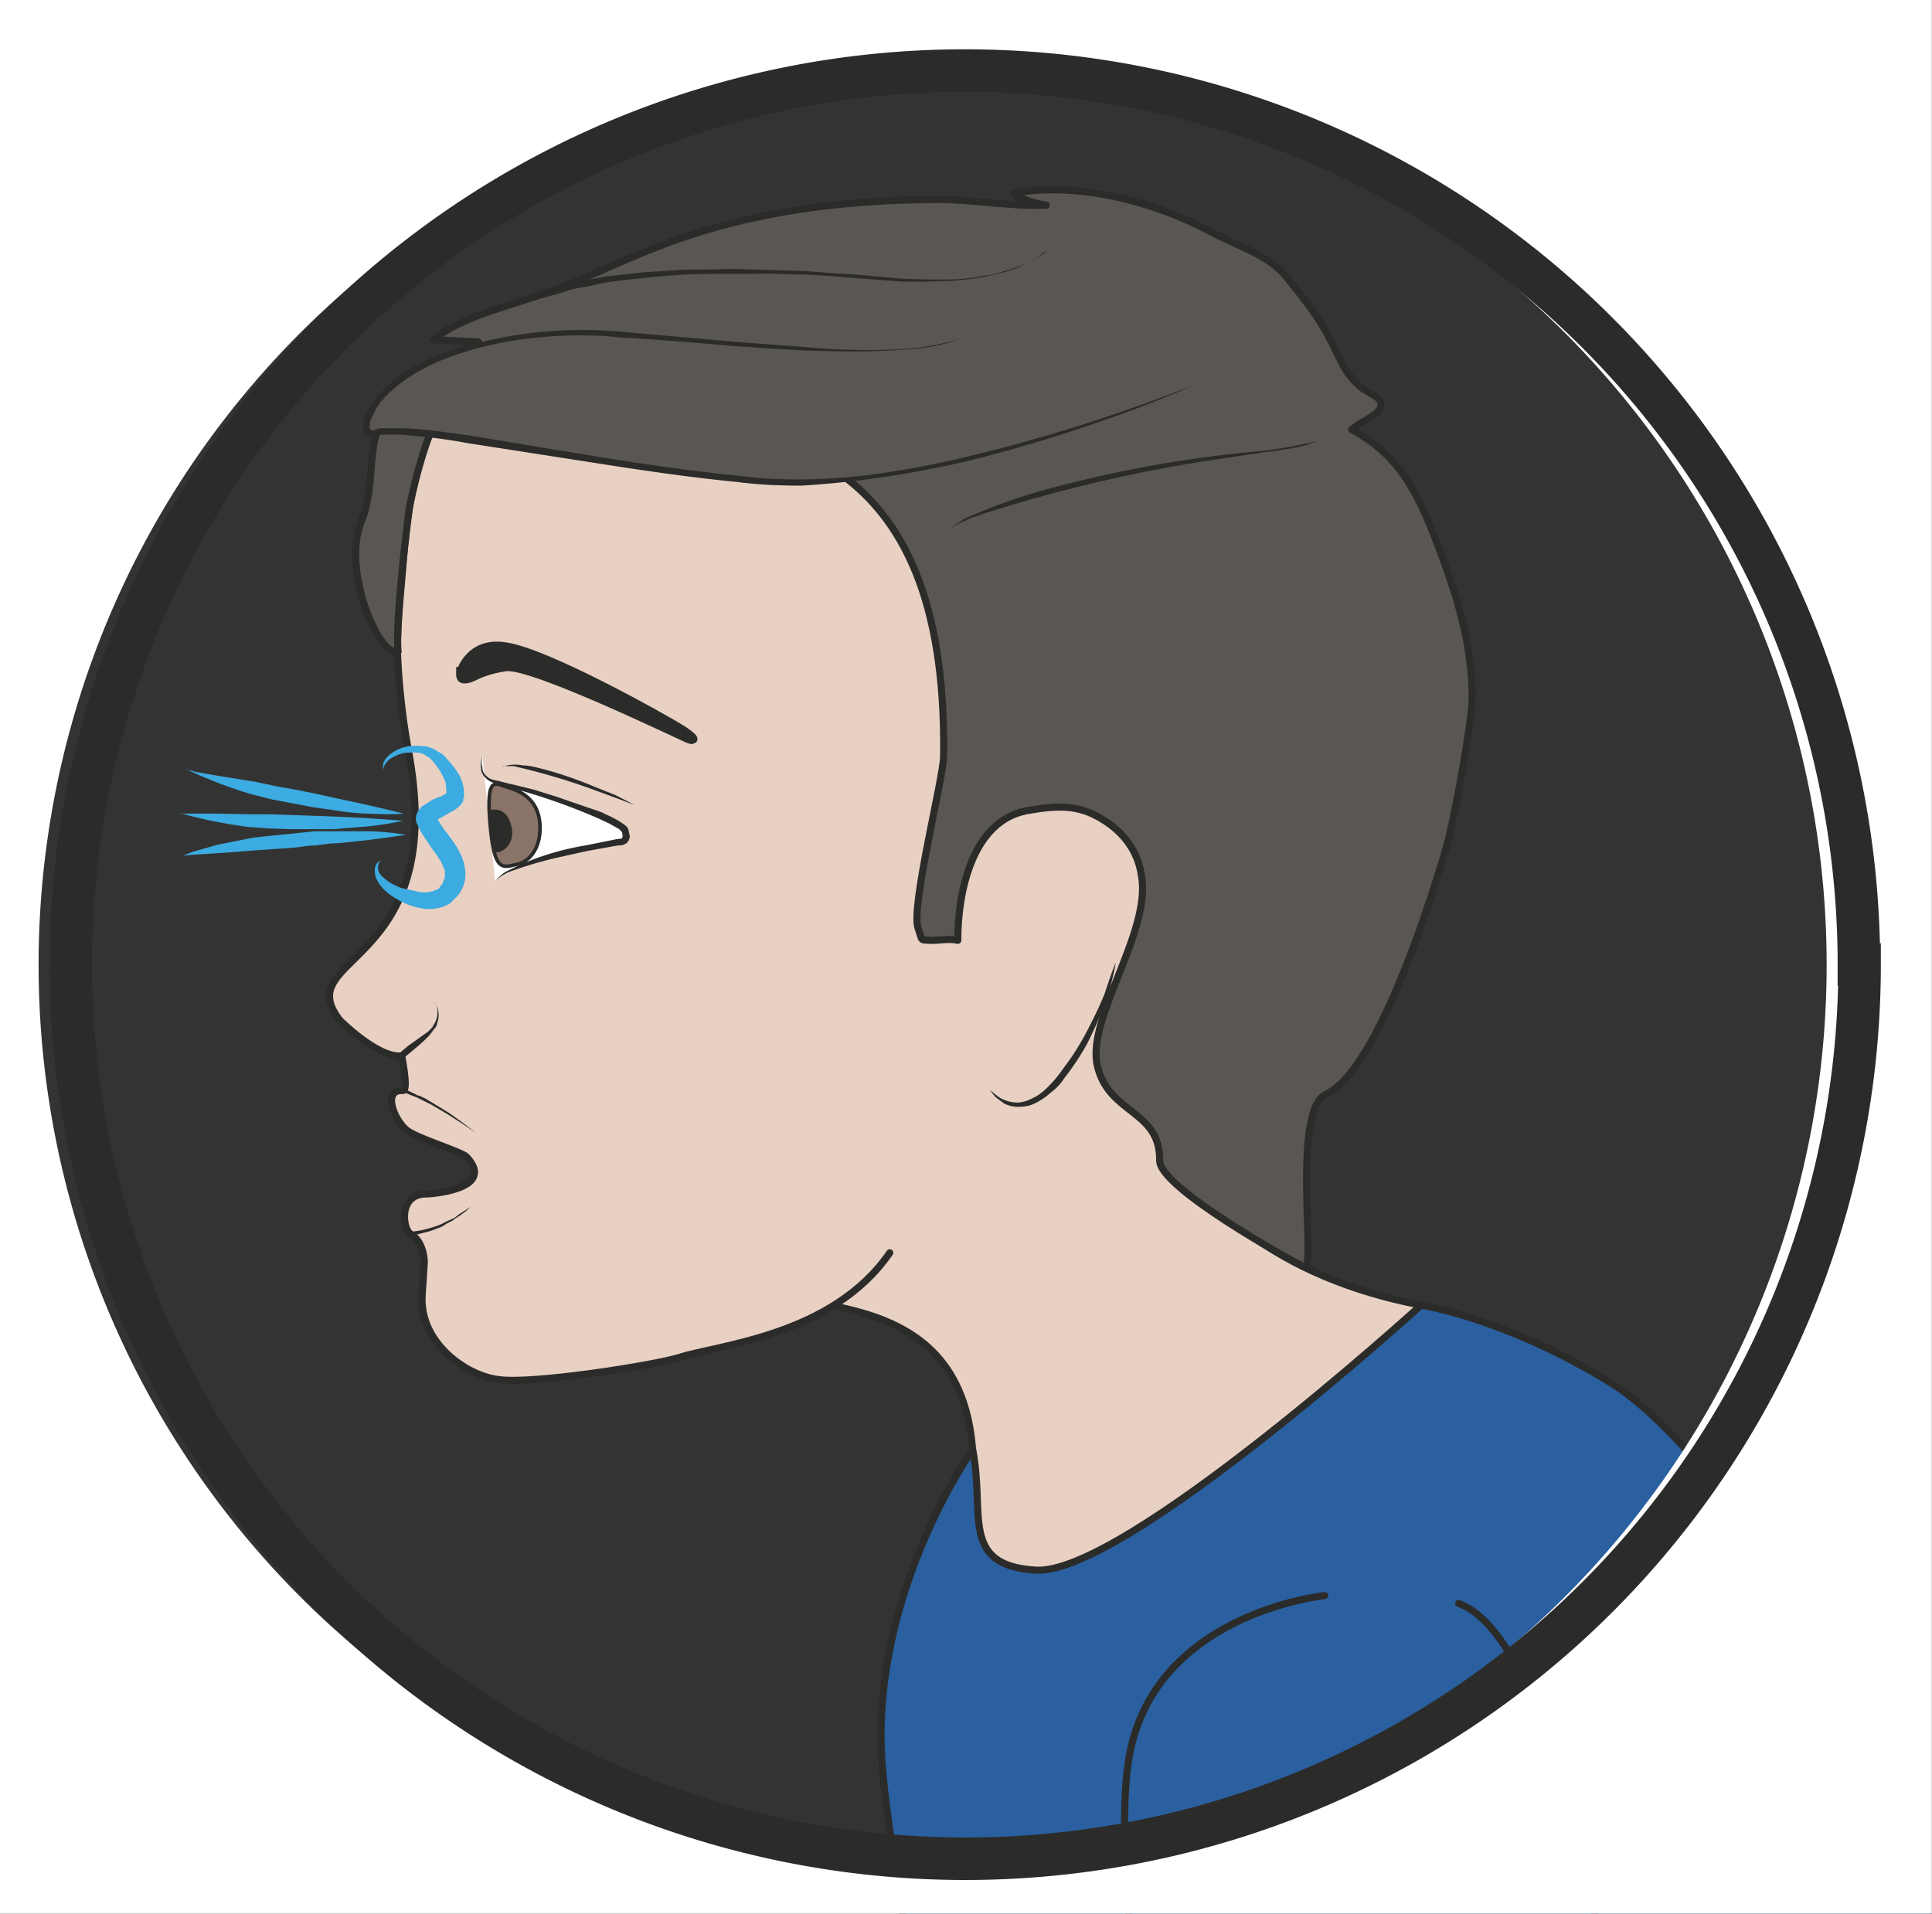<svg xmlns="http://www.w3.org/2000/svg" viewBox="0 0 340.9 337.7"><rect x="0" y="0" width="340.9" height="337.7" fill="#333333" stroke="none"/><defs><clipPath id="a"><path d="M0 270.2h272.7V0H0v270.2z"/></clipPath><clipPath id="b"><path d="M0 270.2h272.7V0H0v270.2z"/></clipPath><clipPath id="c"><path d="M0 270.2h272.7V0H0v270.2z"/></clipPath></defs><g clip-path="url(#a)" transform="matrix(1.25 0 0 -1.25 0 337.7)"><path d="M159 127s.3-33.1 41.6-41.1c28.2-5.4 13.5-29.3 13.5-29.3s-14.4-29-35.4-23c-21 5.9-46.6 11.7-46.6 11.7s6 9.7 5.2 20.1c-1.8 24.4-26.6 19-35.4 23.9-21.1 12 53.5 63.4 57.1 37.6" fill="#e8d1c3"/><path stroke-linejoin="round" d="M159 127s.3-33.1 41.6-41.1c28.2-5.4 13.5-29.3 13.5-29.3s-14.4-29-35.4-23c-21 5.9-46.6 11.7-46.6 11.7s6 9.7 5.2 20.1c-1.8 24.4-26.6 19-35.4 23.9-21.1 12 53.5 63.4 57.1 37.6z" stroke="#2b2b2a" stroke-linecap="round" stroke-miterlimit="10" fill="none"/><path stroke-linejoin="round" d="M166.6 105.8s13.2 13.8 20.3 32.7c9.4 25 7.8 37.2-15.4 48.4-40.7 19.7-72.7 36.6-78.9 30.6 0 0-25 1.9-26.6.2-6.4-6.8-8.3-18-8.9-24.7-.4-5.3-1-10.2-1-14.8.3-7.7 1.5-13.7 1.5-13.7 6-31.3-17-29-9.6-38.4 0 0 5.4-5.4 8.7-5 0 0 1-4.9.2-4.9-2.9.2-1.4-3.9.4-5.5 1.3-1.2 7.9-3.1 8.6-3.9 4.3-4.7-5.6-5.2-5.6-5.2-4.2.1-3.4-5-2.4-5.6 2-1.1 2-4 2-4l-.3-4.6c-.5-6.7 6.2-11.5 10.8-12 4.7-.7 21.8 2 25.4 3.1 5.5 1.8 21.7 3 29.8 14.8" stroke="#2b2b2a" stroke-linecap="round" stroke-miterlimit="10" fill="#e8d1c3"/><path d="M56.9 116.3s6-2.2 12-7.5" fill="#e8d1c3"/><path d="M57 116.5l2-1c.3 0 .7-.3 1-.4l1-.6 2.3-1.4 2.1-1.5 1.8-1.4 1.7-1.4-1.7 1.4-1.9 1.3-2.2 1.4-2.2 1.3-1 .5-1 .5-2 .8c-.2 0-.3.2-.2.3 0 .2.2.2.3.2" fill="#2b2b2a"/><path d="M58 96c.4.2 4.2-.2 9.7 4.9" fill="#e8d1c3"/><path d="M57.9 96.2l.5.1 1.2.2.8.2 1 .3.8.3 1 .5.9.4.8.6.8.5.7.5 1.3 1-1.3-1-.6-.6-.8-.6-.8-.5c-.3-.3-.6-.4-1-.6l-.8-.5-1-.4-.9-.3-.8-.2a14.7 14.7 0 00-1.7-.4.3.3 0 10-.1.5" fill="#2b2b2a"/><path d="M-5-277.8S-7-239.5-5-214c3.2 43.8 95.5 72 94.3 87.2-1.3 15.1 59.6 27 54 49-3.8 14.5-17.7 81.5-18.8 99.3-1.6 23.8 12.8 44 12.8 44 1.8-8.9-1.9-16.3 8.8-17 12.3-1 54.5 37.4 54.5 37.4s12-1.8 27-11.1c12.5-7.9 39.3-41.3 50.3-95 6.6-32.3 19.3-142.6 28.1-173.4 8.8-30.7-48.3-16.3-68-37.3-20.5-22-127-18.1-123.9-72.6 0 0-7-10-54.5-4.7S-5-277.8-5-277.8" fill="#2a609f"/><path stroke-linejoin="round" d="M-5-277.8S-7-239.5-5-214c3.2 43.8 95.5 72 94.3 87.2-1.3 15.1 59.6 27 54 49-3.8 14.5-17.7 81.5-18.8 99.3-1.6 23.8 12.8 44 12.8 44 1.8-8.9-1.9-16.3 8.8-17 12.3-1 54.5 37.4 54.5 37.4s12-1.8 27-11.1c12.5-7.9 39.3-41.3 50.3-95 6.6-32.3 19.3-142.6 28.1-173.4 8.8-30.7-48.3-16.3-68-37.3-20.5-22-127-18.1-123.9-72.6 0 0-7-10-54.5-4.7S-5-277.8-5-277.8z" stroke="#2b2b2a" stroke-miterlimit="10" fill="none"/><path d="M61.3 128.8s2-2.4-1.4-5l-3.2-2.7" fill="#e8d1c3"/><path d="M61.3 128.8l.2-.4a3.1 3.1 0 00.2-2.7c0-.3-.2-.6-.4-.8l-.6-.8c-.9-1-1.8-1.7-2.5-2.3l-1.2-1a.5.5 0 10-.6.7l1.2 1 2.8 2 .6.6.4.7a3 3 0 01-.1 3" fill="#2b2b2a"/><path stroke-linejoin="round" d="M187 44.9s-25-2.5-27.8-24 8.2-72.5 8.2-72.5 57.6-4.9 62 0-5.5 88.8-23.5 95.4" stroke="#2b2b2a" stroke-linecap="round" stroke-miterlimit="10" fill="none"/><path d="M65 175.5s1.3 4.2 6.2 3.5c5.8-.7 23-10.4 25.2-11.8 2.4-1.6 1.4-1.5 1.1-1.6-.3 0-22.3 10.8-26.1 10.3-3.8-.6-4.3-1.5-5.5-1.7-1.2-.2-1 .7-1 1.3" fill-rule="evenodd" fill="#2b2b2a"/><path d="M65 175.5s1.3 4.2 6.2 3.5c5.8-.7 23-10.4 25.2-11.8 2.4-1.6 1.4-1.5 1.1-1.6-.3 0-22.3 10.8-26.1 10.3-3.8-.6-4.3-1.5-5.5-1.7-1.2-.2-1 .7-1 1.3z" stroke="#2b2b2a" stroke-miterlimit="10" fill="none"/><path d="M68.1 163.4s-1.2-3 2-3.7c3.3-.7 17.3-5 18.1-6.7.8-1.9-1-1.8-1-1.8S72 149 69.9 145.7" fill="#fff"/><path d="M68.1 163.4c-.1-.5-.2-1.1 0-1.6 0-.6.3-1 .8-1.4.4-.3 1-.4 1.5-.5l1.6-.4 3.3-.8 3.2-1 6.4-2.2c1-.5 2-.9 3-1.6.3-.2.6-.4.8-.8l.2-1c0-.4-.3-1-.7-1.1-.3-.2-.7-.2-1-.2l-4.4-.8-4.5-1a56.3 56.3 0 01-6.6-2c-.6-.3-1.3-.7-1.8-1.3a5 5 0 001.7 1.5l2.1 1a39 39 0 008.9 2.6l4.5.9h.1l.6.1.1.3-.1.6-.4.4-1.4.8-1.5.7a87.3 87.3 0 01-12.6 4.4l-1.6.5c-.6.1-1.2.3-1.6.7-.5.4-.8 1-.8 1.5-.1.6 0 1.2.2 1.7" fill="#2b2b2a"/><path d="M76.2 154c.3-3.4-1.4-5.4-3-5.8-2.2-.5-3.4-1.4-4 5.4-.7 7.6.9 5.8 2.5 5.4 1.7-.5 4.2-1.6 4.5-5" fill-rule="evenodd" fill="#8a7468"/><path stroke-linejoin="round" d="M76.2 154c.3-3.4-1.4-5.4-3-5.8-2.2-.5-3.4-1.4-4 5.4-.7 7.6.9 5.8 2.5 5.4 1.7-.5 4.2-1.6 4.5-5z" stroke="#2b2b2a" stroke-linecap="round" stroke-miterlimit="10" stroke-width=".5" fill="none"/><path d="M69.3 155.8s2.2.7 2.9-2.3c.7-3-2.1-4.2-2.7-3.5 0 0-.6 5.8-.2 5.9" fill-rule="evenodd" fill="#2b2b2a"/><path d="M89.6 156.5l-2.9 1.1-3 1.1a93 93 0 01-11.2 3.3H71l-.2-.1a19.2 19.2 0 00.8.2c.5.1 1.3.2 2.2 0 1 0 2-.3 3.2-.6a56.4 56.4 0 006.9-2.4l3-1.2 2.7-1.4" fill="#2b2b2a"/><path d="M133.2 163.4c0-3-4.7-21.4-3.6-24.3.7-1.9.1-1.6 2-1.7 1.1 0 2.5.3 3.6 0 0 6.8 2 16.8 9.7 18.3 4 .7 7.2 1 10.7-1.2 3-1.8 5-4.5 5.5-7.8 1.6-7.9-7.8-20.3-6.2-27 1.6-6.9 8.9-6.2 8.8-13.4 0-3.8 18-13.8 20.4-15 1.8-1-1.9 22 3.1 24.4 8.3 3.8 17 35 17 35 1 3.4 3.5 17 3.6 20.6.1 7.4-2 14.3-4.5 21-2.8 7.4-5.3 13.4-12.5 17.2.9.9 3.6 2 4 3 .8 1.4-1.4 2-2.7 3-2.6 2.2-3 4.4-4.6 7.2-1.5 2.9-3.7 5.6-5.7 8.1-2.7 3.5-7.2 4.6-11 6.7-8.1 4.3-18.7 7-27.7 5.4.8-.8 3.4-1.6 4.6-1.7-4.8-.2-9.8.7-14.7.8-13.5 0-27-1.6-39.7-6.5-5.6-2.1-11-4.9-16.8-6.9-4.8-1.7-11.5-3.2-15.3-6.4l6.3-.3c-4.2-2.5-8.7-5-12.1-8.8-4.3-4.8-2-10.7-4.4-16.6-2.8-6.7 2.5-19.3 5.2-18.3 0 0-.6 3.1 1.6 20.4 0 0 3 15.2 6.4 14.7 3.5-.5 21.3 3 30-.4 13.5-5.5 39.6-4.4 39-49.5" fill="#595654"/><path stroke-linejoin="round" d="M133.2 163.4c0-3-4.7-21.4-3.6-24.3.7-1.9.1-1.6 2-1.7 1.1 0 2.5.3 3.6 0 0 6.8 2 16.8 9.7 18.3 4 .7 7.2 1 10.7-1.2 3-1.8 5-4.5 5.5-7.8 1.6-7.9-7.8-20.3-6.2-27 1.6-6.9 8.9-6.2 8.8-13.4 0-3.8 18-13.8 20.4-15 1.8-1-1.9 22 3.1 24.4 8.3 3.8 17 35 17 35 1 3.4 3.5 17 3.6 20.6.1 7.4-2 14.3-4.5 21-2.8 7.4-5.3 13.4-12.5 17.2.9.9 3.6 2 4 3 .8 1.4-1.4 2-2.7 3-2.6 2.2-3 4.4-4.6 7.2-1.5 2.9-3.7 5.6-5.7 8.1-2.7 3.5-7.2 4.6-11 6.7-8.1 4.3-18.7 7-27.7 5.4.8-.8 3.4-1.6 4.6-1.7-4.8-.2-9.8.7-14.7.8-13.5 0-27-1.6-39.7-6.5-5.6-2.1-11-4.9-16.8-6.9-4.8-1.7-11.5-3.2-15.3-6.4l6.3-.3c-4.2-2.5-8.7-5-12.1-8.8-4.3-4.8-2-10.7-4.4-16.6-2.8-6.7 2.5-19.3 5.2-18.3 0 0-.6 3.1 1.6 20.4 0 0 3 15.2 6.4 14.7 3.5-.5 21.3 3 30-.4 13.5-5.5 39.6-4.4 39-49.5z" stroke="#2b2b2a" stroke-linecap="round" stroke-miterlimit="10" fill="none"/><path d="M139.7 116.3l1-.8c.6-.5 1.7-1 3-1a5 5 0 012 .6c.7.3 1.4.8 2 1.4a17 17 0 011.8 2l1.6 2.2a37.9 37.9 0 012.8 4.8 53 53 0 012 4.3l.6 1.8.5 1.4.5 1.3s-.3-2-1.1-4.6a54.6 54.6 0 00-3-7 36.8 36.8 0 00-3.2-4.8c-.5-.8-1.2-1.5-1.9-2a8.8 8.8 0 00-2.2-1.5c-.8-.4-1.6-.5-2.4-.5-.8 0-1.4.2-2 .5l-1.2.9-.8 1M134.2 195.5l.4.4 1.5 1a82.5 82.5 0 0014 4.8 171.8 171.8 0 0028.1 4.8 66.3 66.3 0 017.7 1.4l.5.3h-.1c0-.2-.2-.2-.4-.3l-1.6-.6c-1.4-.4-3.5-.7-6-1l-8.6-1.3a210.9 210.9 0 01-31-7.4c-1-.4-1.9-.6-2.5-1a9 9 0 01-1.5-.7l-.5-.4" fill="#2b2b2a"/><path d="M168.5 215.8s-37.4-15.9-61.6-13.6c-24.2 2.4-49.6 8.5-53.7 6.9-4.2-1.6-.6 12.3 24.7 14 13.7.9 47.5-5.6 58.4-.5" fill="#595654"/><path d="M168.5 215.8s-3-1.4-8.3-3.4c-5.4-2-13.2-4.7-22.7-7.1a139 139 0 00-24.3-3.7c-3 0-6 .1-9 .5-6.2.6-12.5 1.5-18.9 2.5l-19.3 3c-3.2.6-6.5 1-9.7 1.2H54l-1.2-.3c-.3 0-.6 0-1 .2-.2.1-.4.4-.5.7v1.5l.5 1.2c.4.8.9 1.4 1.4 2 2.2 2.6 5 4.4 8 5.7a60.4 60.4 0 0026.8 3.5l15.8-1.4 13.3-1c4-.2 7.5-.2 10.4 0a32.6 32.6 0 018.8 1.7l-.6-.2-1.7-.6c-1.4-.4-3.7-.9-6.5-1a96 96 0 00-10.4-.2c-4 0-8.5.4-13.4.7-4.9.4-10.2.9-15.8 1.2a59.7 59.7 0 01-17.5-.8c-3-.6-6-1.5-8.8-2.7-2.9-1.3-5.6-3-7.7-5.4-.5-.6-.9-1.2-1.2-2-.4-.6-.6-1.4-.5-2 .1-.1.2-.2.5-.2.1 0 .7.3 1.1.3h2.5c3.4 0 6.6-.6 9.8-1l19.4-3.2c6.3-1 12.6-1.9 18.7-2.5 6-.8 12-.6 17.6 0 5.6.7 10.8 1.7 15.6 2.9a236.3 236.3 0 0131.1 9.9M149.4 236.7l-.4-.7-1.7-1.7-3.3-1.8-2-.7-2.5-.6c-1.8-.4-3.7-.6-5.7-.7l-3.1-.1h-3.2l-6.8.5-3.5.3-3.5.2c-2.3 0-4.7.2-7 .1H100l-3.3-.1-3-.2-3-.3-2.7-.3-2.4-.3-2.3-.5c-1.4-.3-2.6-.4-3.5-.8l-3.1-.9a.5.5 0 10-.3 1l3.1.9c1 .3 2.3.4 3.7.7l2.2.4 2.5.3 2.8.3 3 .2 3 .2h3.3l3.3.1a8534.5 8534.5 0 0110.4-.3l3.6-.3 3.4-.2 6.8-.6 3.2-.1h3.1c2 0 3.9.3 5.6.6.9.1 1.7.4 2.5.6l2.1.7a15 15 0 013.2 1.8c.9.6 1.4 1.2 1.8 1.6l.4.7" fill="#2b2b2a"/></g><g clip-path="url(#b)" transform="matrix(1.25 0 0 -1.25 0 337.7)"><path d="M135.2 7.8a126.2 126.2 0 100 252.3 126.2 126.2 0 000-252.3M-8.2-4.5h291.8v291.7H-8.1V-4.5z" fill="#fff"/><path d="M262.5 134A126.2 126.2 0 1010 134a126.2 126.2 0 00252.4 0z" stroke="#2b2b2a" stroke-miterlimit="10" stroke-width="6" fill="none"/></g><g clip-path="url(#c)" transform="matrix(1.25 0 0 -1.25 0 337.7)"><path d="M25.4 155.3h5l5-.1h2.8l3-.1 2.9-.1 2.8-.1a260 260 0 008.6-.5l1.4-.1s-2-.5-4.9-.8l-5-.4H41l-3 .1-2.8.2a65.7 65.7 0 00-9.9 2" fill="#3cabe1"/><path d="M54 161l.1 1.4c.2.5.5.9.9 1.2.7.6 1.6 1 2.6 1.2a7.7 7.7 0 002.2 0h.4l.3-.1.8-.3.6-.4c.5-.2.9-.6 1.2-1a12 12 0 001.8-2.4 5.5 5.5 0 00.6-2.6v-.4l-.1-.2V157h-.1v-.1l-.2-.3-.2-.2-.2-.2-.4-.3-.7-.4-1.2-.7a5 5 0 01-1-.6l.1.2v.7l.2-.4c.3-.7.9-1.5 1.5-2.3.6-.8 1.3-1.7 1.8-2.8.3-.6.5-1.2.6-1.9a4.7 4.7 0 00-1-4l-.4-.4-.2-.2-.2-.2-.3-.3-.6-.3a6 6 0 00-3.8-.3 10 10 0 00-3.2 1.3c-1 .6-1.9 1.3-2.5 2.3a3 3 0 00-.5 1.7c0 .6.3 1.1.8 1.4-.3-.4-.4-1-.3-1.4.1-.4.4-.8.7-1 .7-.7 1.6-1.1 2.5-1.5l2.8-.6a4 4 0 012.3.4h.1l.3.3s-.1 0 0 0v.2c.2 0 .2.1.3.2l.4 1v.9l-.4 1c-.4.8-1 1.6-1.6 2.4-.6 1-1.3 1.8-1.8 3l.3-.4-.3.4-.2.4a2 2 0 000 1.2c.3.7.6 1 .9 1.2l1.4.9 1.3.5.5.3h.1v-.2s0 .2 0 0v.8l-.1 1a10.1 10.1 0 01-1.9 3.1l-.4.4-.5.3-.3.2s-.1 0 0 0h-.1l-.1.1-.6.1a7 7 0 01-1.3 0c-.9 0-1.7-.3-2.5-.8A2.6 2.6 0 0154 161" fill="#3cabe1"/><path d="M26.2 161.6l.3-.2c.2 0 .6 0 1-.2l3.5-.6 5-.8 2.8-.6 2.8-.5 3-.6 2.7-.6a254.3 254.3 0 009.7-2.2s-2-.2-5 0c-1.4 0-3.2.2-5 .5l-2.8.4a9570.6 9570.6 0 00-5.8 1.1l-2.8.7a65.1 65.1 0 00-9.4 3.6M26 149.3l.2.2 1 .4 3.5 1 5 1 2.8.3 3 .3 2.9.3H52.3c3-.1 5-.5 5-.5l-1.4-.2a137.4 137.4 0 00-8.5-1c-1 0-2-.2-2.9-.3-1 0-2-.2-2.9-.3l-2.9-.2-2.8-.2a280.7 280.7 0 00-8.6-.6l-1-.1h-.4" fill="#3cabe1"/></g></svg>